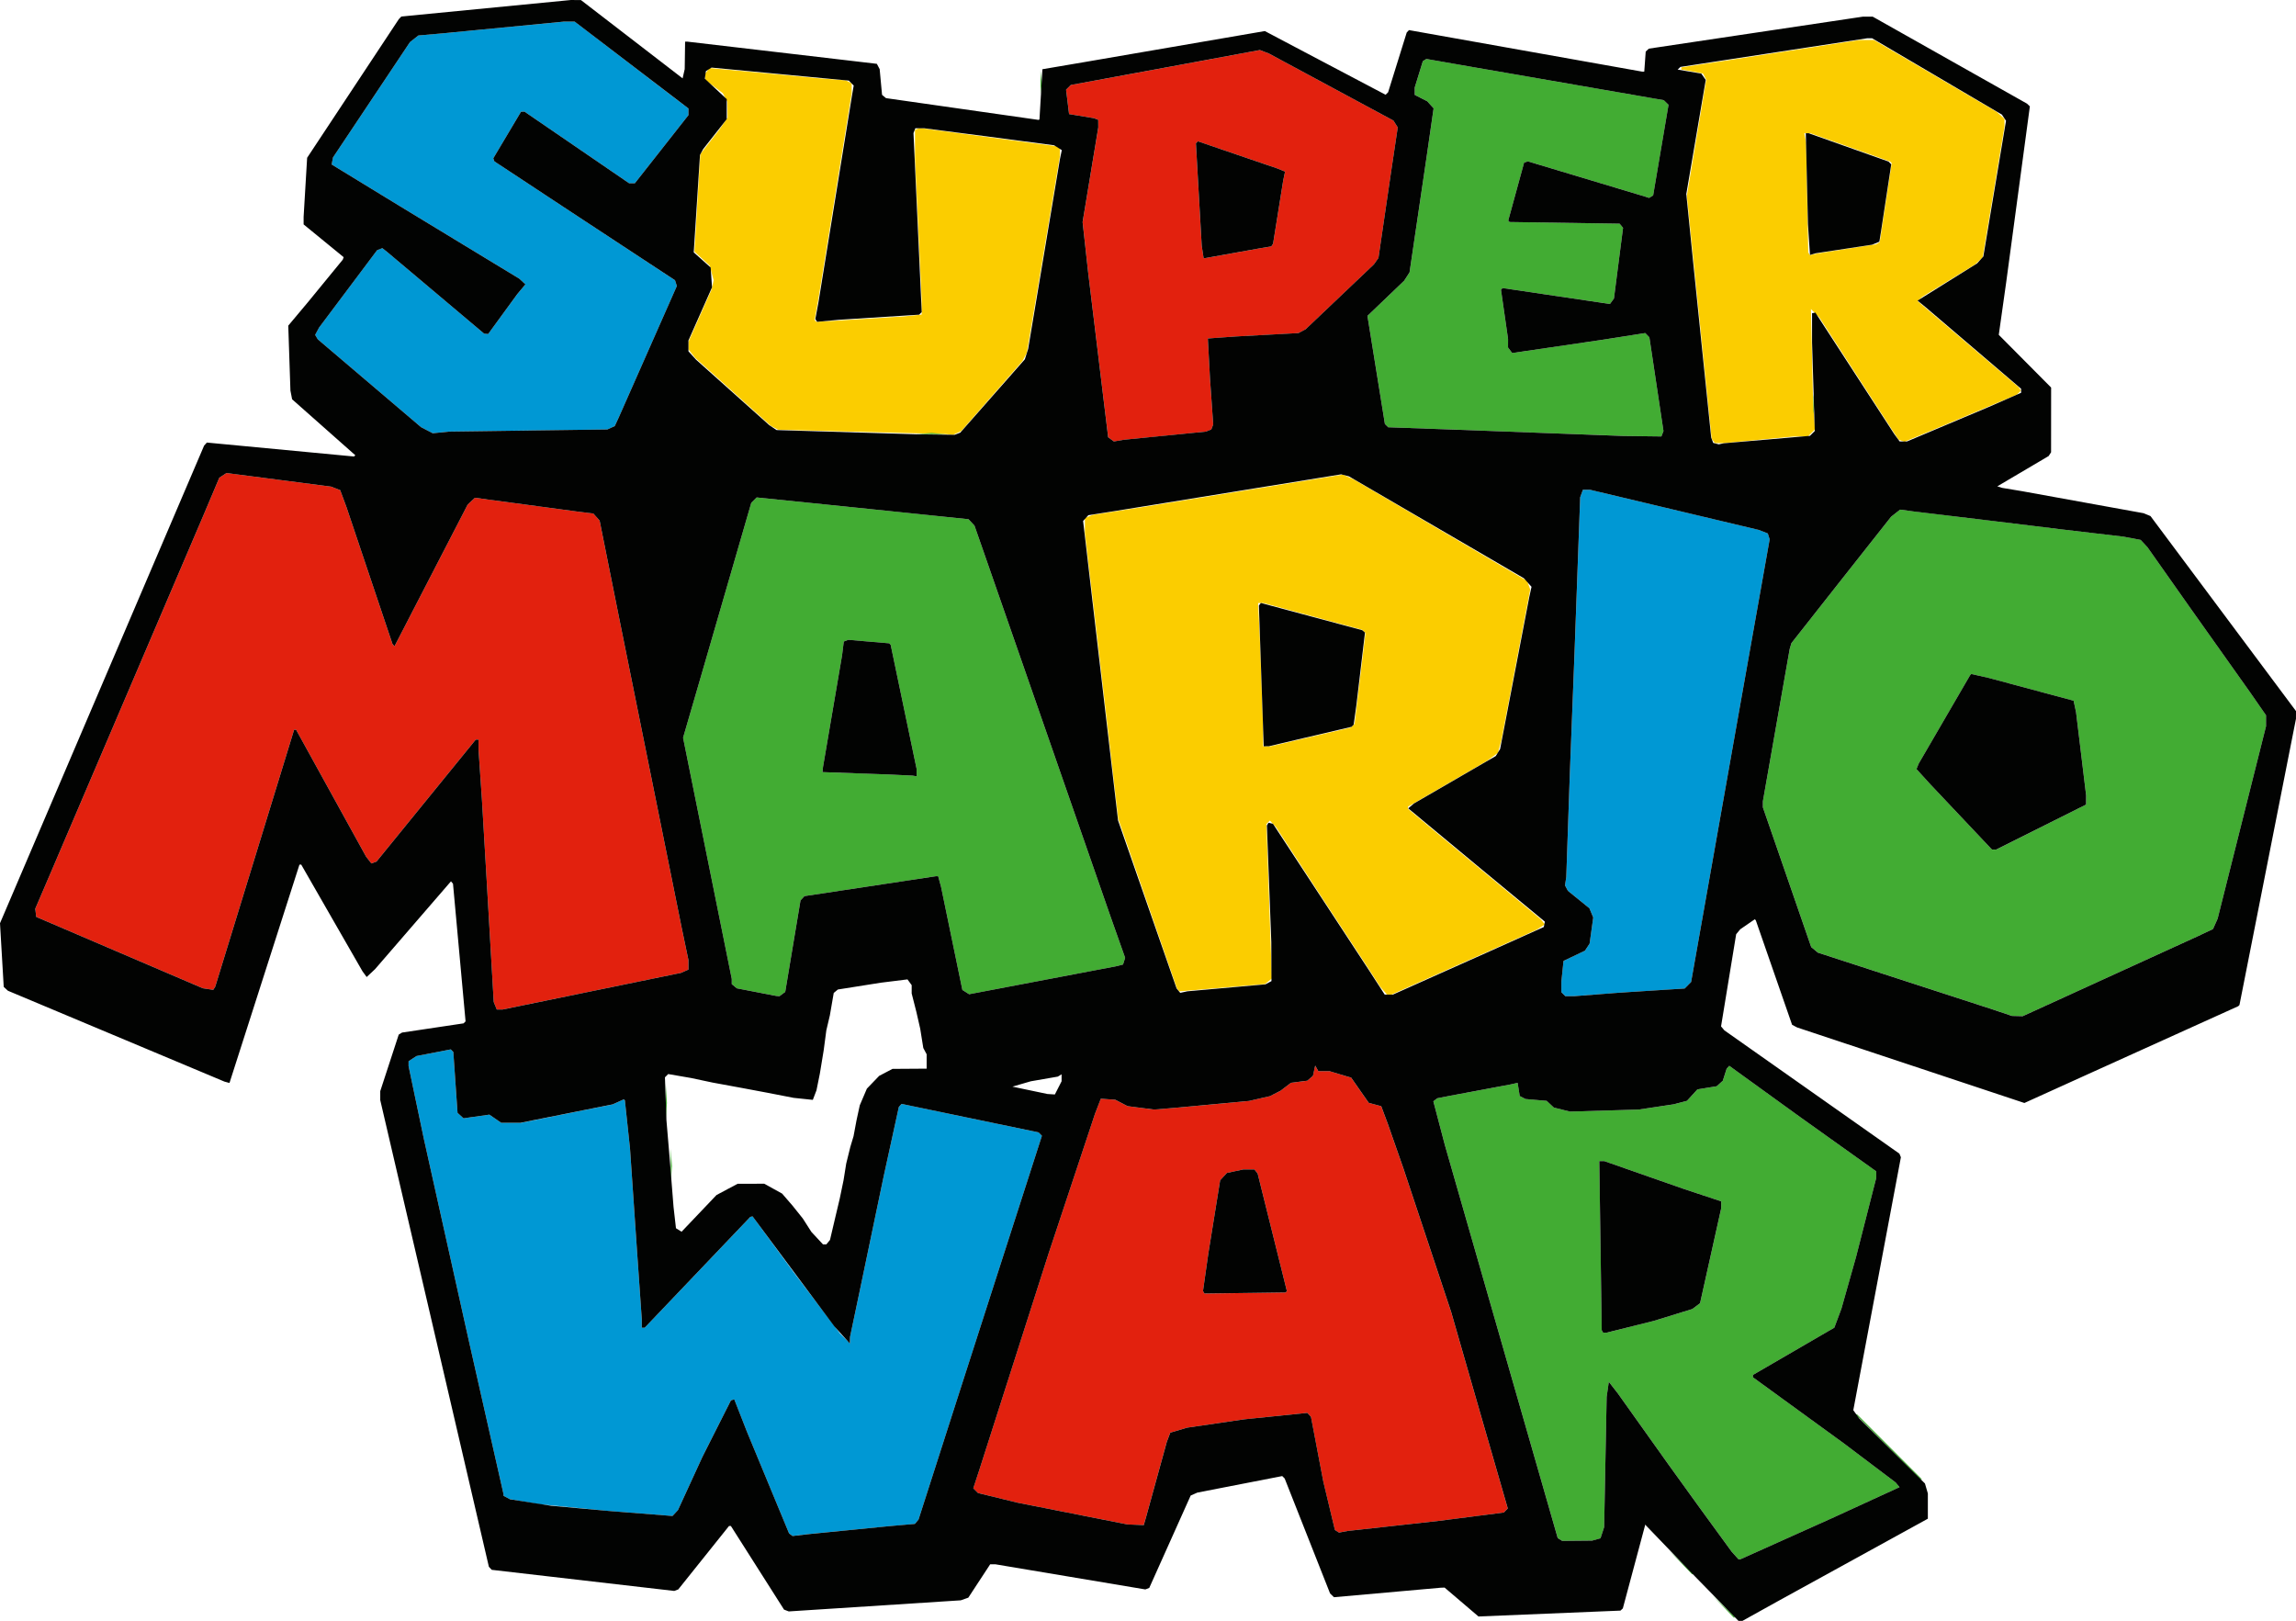 <?xml version="1.0" encoding="UTF-8" standalone="no"?>
<!-- Created with Inkscape (http://www.inkscape.org/) -->

<svg
   version="1.1"
   id="svg1284"
   width="441.042"
   height="311.356"
   viewBox="0 0 441.042 311.356"
   sodipodi:docname="test.svg"
   inkscape:version="1.1.2 (0a00cf5339, 2022-02-04, custom)"
   xmlns:inkscape="http://www.inkscape.org/namespaces/inkscape"
   xmlns:sodipodi="http://sodipodi.sourceforge.net/DTD/sodipodi-0.dtd"
   xmlns="http://www.w3.org/2000/svg"
   xmlns:svg="http://www.w3.org/2000/svg">
  <defs
     id="defs1288" />
  <sodipodi:namedview
     id="namedview1286"
     pagecolor="#ffffff"
     bordercolor="#666666"
     borderopacity="1.0"
     inkscape:pageshadow="2"
     inkscape:pageopacity="0.0"
     inkscape:pagecheckerboard="0"
     showgrid="false"
     inkscape:zoom="1.1314655"
     inkscape:cx="267.35238"
     inkscape:cy="263.37524"
     inkscape:window-width="1920"
     inkscape:window-height="1017"
     inkscape:window-x="-8"
     inkscape:window-y="-8"
     inkscape:window-maximized="1"
     inkscape:current-layer="g1290" />
  <g
     inkscape:groupmode="layer"
     inkscape:label="Image"
     id="g1290"
     transform="translate(164.943,158.945)">
    <g
       id="g2115"
       transform="translate(-181.181,-164.389)">
      <path
         style="fill:#fbcd00;stroke-width:0.32"
         d="m 282.032,195.76 -0.64,-0.72 -1.134,-1.76 -1.134,-1.76 -4.406,-6.72 -4.406,-6.72 -4.483,-6.88 -4.483,-6.88 -0.589,-0.628 -0.589,-0.628 -0.327,0.327 -0.327,0.327 0.521,14.843 0.521,14.843 -0.653,0.529 -0.653,0.529 -2.505,0.217 -2.505,0.217 -5.729,0.487 -5.729,0.487 -0.22,-0.255 -0.22,-0.255 -5.65,-16.32 -5.65,-16.32 -0.796,-6.88 -0.796,-6.88 -1.302,-11.2 -1.302,-11.2 -1.104,-9.392 -1.104,-9.392 v -1.415 -1.415 l 0.72,-0.296 0.72,-0.296 5.28,-0.828 5.28,-0.828 3.84,-0.624 3.84,-0.624 8.96,-1.451 8.96,-1.451 5.969,-0.971 5.969,-0.971 1.071,0.474 1.071,0.474 16.64,9.744 16.64,9.744 0.293,0.815 0.293,0.815 -2.775,14.505 -2.775,14.505 -0.329,1.192 -0.329,1.192 -1.03,0.755 -1.03,0.755 -7.6,4.403 -7.6,4.403 v 0.221 0.221 l 2.32,1.938 2.32,1.938 10.4,8.633 10.4,8.633 0.421,0.518 0.421,0.518 -0.777,0.509 -0.777,0.509 -5.404,2.421 -5.404,2.421 -8.548,3.811 -8.548,3.811 h -0.436 -0.436 z m -14.034,-48.757 7.683,-1.797 0.381,-0.363 0.381,-0.363 1.044,-8.718 1.044,-8.718 -0.306,-0.305 -0.306,-0.305 -9.499,-2.576 -9.499,-2.576 h -0.507 -0.507 l 0.173,3.44 0.173,3.44 0.312,8.691 0.312,8.691 v 1.629 1.629 h 0.717 0.717 z m 77.359,-56.843 -0.322,-0.4 -1.189,-11.68 -1.189,-11.68 -1.195,-11.68 -1.195,-11.68 1.864,-11.147 1.864,-11.147 -0.314,-0.587 -0.314,-0.587 -0.883,-0.175 -0.883,-0.175 -1.2,-0.207 -1.2,-0.207 V 18.592 18.375 l 3.44,-0.519 3.44,-0.519 13.687,-2.108 L 373.453,13.12 h 1.375 1.375 l 11.818,6.925 11.818,6.925 0.72,0.651 0.72,0.651 v 0.759 0.759 l -2.093,12.545 -2.093,12.545 -0.707,0.666 -0.707,0.666 -5.12,3.141 -5.12,3.141 -0.427,0.392 -0.427,0.392 9.707,8.263 9.707,8.263 0.228,0.339 0.228,0.339 -0.388,0.374 -0.388,0.374 -7.36,3.103 -7.36,3.103 -3.434,1.427 -3.434,1.427 -0.566,-0.183 -0.566,-0.183 -0.691,-1.04 -0.691,-1.04 -6.938,-10.72 -6.938,-10.72 -0.8,-0.8 -0.8,-0.8 0.195,8.48 0.195,8.48 0.187,3.088 0.186,3.088 -0.672,0.672 -0.672,0.672 -1.36,0.006 -1.36,0.006 -6.72,0.631 -6.72,0.631 -0.841,0.003 -0.841,0.003 -0.322,-0.4 z m 25.603,-36.912 5.679,-0.889 0.343,-0.212 0.343,-0.212 1.147,-7.572 1.147,-7.572 -0.159,-0.159 -0.159,-0.159 -7.65,-2.715 L 364,31.043 l -0.585,-0.001 -0.585,-0.001 0.169,0.88 0.169,0.88 0.213,10.56 0.213,10.56 0.158,0.266 0.158,0.266 0.685,-0.158 0.685,-0.158 5.679,-0.889 z M 194.72,88.742 191.52,88.658 178.608,88.323 165.696,87.988 165.008,87.622 164.32,87.255 157.043,80.722 149.766,74.188 149.123,73.371 148.48,72.554 v -0.728 -0.728 l 2.222,-5.023 2.222,-5.023 0.197,-0.899 0.197,-0.899 -0.373,-1.387 -0.373,-1.387 -1.469,-1.35 -1.469,-1.35 0.566,-9.37 0.566,-9.37 1.816,-2.339 1.816,-2.339 0.8,-1.157 0.8,-1.157 -0.023,-1.539 -0.023,-1.539 -0.433,-0.809 -0.433,-0.809 -1.704,-1.286 -1.704,-1.286 V 20.211 19.642 l 0.415,-0.568 0.415,-0.568 5.585,0.52 5.585,0.52 4.8,0.455 4.8,0.455 2.72,0.212 2.72,0.212 0.56,0.29 0.56,0.29 v 0.956 0.956 l -3.197,19.753 -3.197,19.753 -0.362,2.014 -0.362,2.014 0.181,0.181 0.181,0.181 8.418,-0.526 8.418,-0.526 1.68,-0.173 1.68,-0.173 -0.002,-1.497 -0.002,-1.497 -0.633,-13.44 -0.633,-13.44 -0.004,-2.81 -0.004,-2.81 0.46,-0.176 0.46,-0.176 13.117,1.753 13.117,1.753 0.344,0.212 0.344,0.212 v 0.74 0.74 l -3.179,18.9 -3.179,18.9 -0.421,0.789 -0.421,0.789 -5.879,6.718 -5.879,6.718 -0.777,0.354 -0.777,0.354 -0.705,-0.067 -0.705,-0.067 -3.2,-0.084 z"
         id="path2125" />
      <path
         style="fill:#0098d4;stroke-width:0.32"
         d="m 168.145,300.235 -0.335,-0.235 -4.044,-9.76 -4.044,-9.76 -1.221,-3.119 -1.221,-3.119 -0.32,0.101 -0.32,0.101 -2.735,5.417 -2.735,5.417 -2.353,5.12 -2.353,5.12 -0.523,0.562 -0.523,0.562 -6.229,-0.486 -6.229,-0.486 -6.589,-0.643 -6.589,-0.643 -2.832,-0.494 -2.832,-0.494 -0.579,-0.31 -0.579,-0.31 v -0.159 -0.159 l -3.381,-14.95 -3.381,-14.95 -4.277,-19.2 -4.277,-19.2 -1.462,-6.964 L 94.72,210.232 v -0.469 -0.469 l 0.758,-0.497 0.758,-0.497 3.297,-0.639 3.297,-0.639 0.243,0.249 0.243,0.249 0.405,5.848 0.405,5.848 0.576,0.521 0.576,0.521 2.481,-0.352 2.481,-0.352 1.137,0.783 1.137,0.783 h 1.921 1.921 l 8.781,-1.765 8.781,-1.765 1.08,-0.489 1.08,-0.489 0.095,0.095 0.095,0.095 0.494,4.639 0.494,4.639 0.658,9.6 0.658,9.6 0.473,6.805 0.473,6.805 v 0.795 0.795 h 0.283 0.283 l 10.143,-10.64 10.143,-10.64 0.214,-0.059 0.214,-0.059 3.922,5.339 3.922,5.339 4.483,5.918 4.483,5.918 0.956,0.956 0.956,0.956 v -0.625 -0.625 l 0.945,-4.489 0.945,-4.489 2.274,-10.88 2.274,-10.88 1.47,-6.72 1.47,-6.72 0.262,-0.295 0.262,-0.295 8.889,1.848 8.889,1.848 4.263,0.886 4.263,0.886 0.327,0.327 0.327,0.327 -8.069,25.074 -8.069,25.074 -3.78,11.782 -3.78,11.782 -0.35,0.421 -0.35,0.421 -2.471,0.218 -2.471,0.218 -7.84,0.77 -7.84,0.77 -1.44,0.164 -1.44,0.164 z M 316.544,196.416 l -0.384,-0.384 v -1.009 -1.009 l 0.209,-1.997 0.209,-1.997 2.059,-0.984 2.059,-0.984 0.446,-0.681 0.446,-0.681 0.348,-2.504 0.348,-2.504 -0.366,-0.884 -0.366,-0.884 -2.066,-1.677 -2.066,-1.677 -0.28,-0.523 -0.28,-0.523 0.122,-0.797 0.122,-0.797 0.343,-9.92 0.343,-9.92 0.451,-11.52 0.45,-11.52 0.542,-15.04 0.542,-15.04 0.264,-0.72 0.264,-0.72 h 0.679 0.679 l 16.209,3.858 16.209,3.858 0.869,0.337 0.869,0.337 0.18,0.567 0.18,0.567 -3.038,17.078 -3.038,17.078 -4.507,25.44 -4.507,25.44 -0.616,0.623 -0.616,0.623 -6.168,0.394 -6.168,0.394 -4.48,0.342 -4.48,0.342 -0.816,10e-4 -0.816,0.001 -0.384,-0.384 z M 98.24,88.079 97.12,87.499 87.2,79.059 77.28,70.62 77.026,70.194 l -0.254,-0.426 0.379,-0.708 0.379,-0.708 5.574,-7.43 5.574,-7.43 0.501,-0.192 0.501,-0.192 0.512,0.406 0.512,0.406 9.265,7.805 9.265,7.805 0.383,0.035 0.383,0.035 2.812,-3.84 2.812,-3.84 0.768,-0.93 0.768,-0.93 -0.581,-0.54 L 116,58.981 l -11.52,-6.995 -11.52,-6.995 -6.509,-3.977 -6.509,-3.977 0.131,-0.679 0.131,-0.679 7.39,-11.075 7.39,-11.075 0.809,-0.637 0.809,-0.637 2.339,-0.204 2.339,-0.204 11.662,-1.124 11.662,-1.124 h 1.021 1.021 l 9.728,7.44 9.728,7.44 1.19,0.896 1.19,0.896 v 0.645 0.645 l -5.144,6.539 -5.144,6.539 h -0.558 -0.558 l -10.051,-6.88 -10.051,-6.88 -0.327,0.015 -0.327,0.015 -2.664,4.473 -2.664,4.473 0.104,0.291 0.104,0.291 7.52,4.958 7.52,4.958 9.833,6.468 9.833,6.468 0.174,0.547 0.174,0.547 -5.572,12.608 -5.572,12.608 -0.39,0.845 -0.39,0.845 -0.71,0.323 -0.71,0.323 -15.175,0.202 -15.175,0.202 -1.6,0.16 -1.6,0.16 -1.12,-0.581 z"
         id="path2123" />
      <path
         style="fill:#42ac33;stroke-width:0.32"
         d="m 347.191,314 -2.071,-2.16 2.16,2.071 2.16,2.071 v 0.089 0.089 h -0.089 -0.089 z m -8.159,-8.48 -2.231,-2.32 2.32,2.231 2.32,2.231 v 0.089 0.089 h -0.089 -0.089 z m 10.51,-1.28 -0.65,-0.72 -3.033,-4.16 -3.033,-4.16 -3.001,-4.16 -3.001,-4.16 -4.9,-6.88 -4.9,-6.88 -0.871,-1.12 -0.871,-1.12 -0.208,1.44 -0.208,1.44 -0.241,12.513 -0.241,12.513 -0.351,1.074 -0.351,1.074 -0.8,0.221 -0.8,0.221 -2.88,0.027 -2.88,0.027 -0.427,-0.271 -0.427,-0.271 -3.989,-13.884 -3.989,-13.884 -6.845,-23.84 -6.845,-23.84 -1.111,-4.224 -1.111,-4.224 0.372,-0.291 0.372,-0.291 1.12,-0.219 1.12,-0.219 5.92,-1.11 5.92,-1.11 0.68,-0.152 0.68,-0.152 0.202,1.266 0.202,1.266 0.558,0.287 0.558,0.287 2.03,0.175 2.03,0.175 0.69,0.645 0.69,0.645 1.545,0.387 1.545,0.387 6.615,-0.196 6.615,-0.196 3.36,-0.506 3.36,-0.506 1.264,-0.332 1.264,-0.332 1.007,-1.099 1.007,-1.099 1.853,-0.302 1.853,-0.302 0.584,-0.528 0.584,-0.528 0.371,-1.161 0.371,-1.161 0.25,-0.273 0.25,-0.273 6.831,4.939 6.831,4.939 7.28,5.193 7.28,5.193 v 0.649 0.649 l -1.934,7.572 -1.934,7.572 -1.408,4.979 -1.408,4.979 -0.68,1.818 -0.68,1.818 -1.818,1.056 -1.818,1.056 -6,3.485 -6,3.485 v 0.224 0.224 l 8.72,6.337 8.72,6.337 4.987,3.764 4.987,3.764 0.375,0.452 0.375,0.452 -6.482,2.975 -6.482,2.975 -8.8,3.949 -8.8,3.949 -0.184,3.2e-4 -0.184,3.2e-4 -0.65,-0.72 z m -20.165,-43.932 4.544,-1.132 3.701,-1.142 3.701,-1.142 0.744,-0.561 0.744,-0.561 2.023,-9.085 2.023,-9.085 0.013,-0.694 0.013,-0.694 -3.6,-1.193 -3.6,-1.193 -7.634,-2.673 -7.634,-2.673 h -0.48 -0.48 l 0.233,16.24 0.233,16.24 0.141,0.24 0.141,0.24 h 0.317 0.317 l 4.544,-1.132 z m 49.504,23.052 -6.234,-6.24 h 0.16 0.16 l 6.234,6.24 6.234,6.24 h -0.16 -0.16 z m -233.802,-53.92 v -3.36 l 0.118,1.68 0.118,1.68 -0.118,1.68 -0.118,1.68 z m -0.959,-12.32 0.001,-3.52 0.116,1.852 0.116,1.852 -0.117,1.668 -0.117,1.668 0.001,-3.52 z M 400.96,199.995 l -1.76,-0.594 -14.4,-4.68 -14.4,-4.68 -2.475,-0.805 -2.475,-0.805 -0.646,-0.535 -0.646,-0.535 -4.639,-13.417 L 354.88,160.527 v -0.591 -0.591 l 2.575,-14.633 2.575,-14.633 0.164,-0.552 0.164,-0.552 4.381,-5.561 4.381,-5.561 5.196,-6.581 5.196,-6.581 0.862,-0.678 0.862,-0.678 1.303,0.176 1.303,0.176 6.72,0.806 6.72,0.806 7.68,0.937 7.68,0.937 5.76,0.678 5.76,0.678 1.637,0.308 1.637,0.308 0.659,0.706 0.659,0.706 4.285,6.08 4.285,6.08 5.561,7.84 5.561,7.84 1.539,2.217 1.539,2.217 v 1.057 1.057 l -4.648,18.486 -4.648,18.486 -0.443,0.991 -0.443,0.991 -1.548,0.73 -1.548,0.73 -16.729,7.639 -16.729,7.639 -1.031,-0.025 -1.031,-0.025 -1.76,-0.594 z m 7.362,-35.676 8.638,-4.321 0.004,-0.879 0.004,-0.879 -0.969,-8 -0.969,-8 -0.234,-1.097 -0.234,-1.097 -8.16,-2.191 -8.16,-2.191 -1.669,-0.375 -1.669,-0.375 -0.126,0.144 -0.126,0.144 -4.924,8.467 -4.924,8.467 -0.211,0.521 -0.211,0.521 1.331,1.462 1.331,1.462 5.92,6.268 5.92,6.269 0.402,0.002 0.402,0.002 8.638,-4.321 z m -246.797,31.695 -3.755,-0.727 -0.485,-0.403 -0.485,-0.403 v -0.5 -0.5 l -4.675,-23.164 -4.675,-23.164 1.647,-5.657 1.647,-5.657 4.902,-16.902 4.902,-16.902 0.518,-0.518 0.518,-0.518 8.728,0.891 8.728,0.891 11.621,1.2 11.621,1.2 0.57,0.61 0.57,0.61 0.671,1.92 0.671,1.92 3.676,10.56 3.676,10.56 8.684,24.96 8.684,24.96 1.442,4.075 1.442,4.075 -0.204,0.644 -0.204,0.644 -0.699,0.175 -0.699,0.175 -14.08,2.677 -14.08,2.677 -0.65,-0.413 -0.65,-0.413 -2.043,-9.879 -2.043,-9.879 -0.282,-1.04 -0.282,-1.04 h -0.227 -0.227 l -12.616,1.909 -12.616,1.909 -0.378,0.411 -0.378,0.411 -1.469,8.793 -1.469,8.793 -0.557,0.407 -0.557,0.407 -0.339,-0.03 -0.339,-0.03 -3.755,-0.727 z m 30.788,-42.174 -0.007,-0.72 -2.49,-11.911 -2.49,-11.911 -0.143,-0.141 -0.143,-0.141 -3.931,-0.335 -3.931,-0.334 -0.429,0.165 -0.429,0.165 -0.166,1.341 -0.166,1.341 -1.83,10.72 -1.83,10.72 -0.044,0.48 -0.044,0.48 6.309,0.226 6.309,0.226 2.331,0.111 2.331,0.111 0.4,0.064 0.4,0.064 -0.007,-0.72 z M 312.8,88.612 l -15.36,-0.579 -7.266,-0.258 -7.266,-0.258 -0.32,-0.32 -0.32,-0.32 -1.675,-10.379 -1.675,-10.379 3.527,-3.379 3.527,-3.379 0.516,-0.8 0.516,-0.8 1.631,-11.04 1.631,-11.04 0.68,-4.716 0.68,-4.716 -0.613,-0.678 -0.613,-0.678 -1.2,-0.612 -1.2,-0.612 4e-5,-0.713 5e-5,-0.713 0.78,-2.529 0.78,-2.529 0.339,-0.21 0.339,-0.21 4.24,0.741 4.24,0.741 4.48,0.776 4.48,0.776 14.08,2.443 14.08,2.443 0.456,0.445 0.456,0.445 -1.477,8.701 -1.477,8.701 -0.39,0.241 -0.39,0.241 -0.349,-0.116 L 332.32,43.229 321.025,39.833 309.729,36.437 l -0.362,0.121 -0.362,0.121 -1.525,5.572 -1.525,5.572 0.134,0.134 0.134,0.134 10.567,0.16 10.567,0.16 0.329,0.396 0.329,0.396 -0.874,6.788 -0.875,6.788 -0.386,0.527 -0.386,0.527 -4.907,-0.726 -4.907,-0.726 -5.402,-0.803 -5.402,-0.803 -0.156,0.156 -0.156,0.156 0.68,4.735 0.68,4.735 -0.002,0.819 -0.002,0.819 0.4,0.531 0.4,0.531 8.64,-1.269 8.64,-1.269 4.14,-0.65 4.14,-0.65 0.395,0.409 0.395,0.409 1.354,9.002 1.354,9.002 -0.199,0.518 -0.199,0.518 -3.61,-0.044 -3.61,-0.044 -15.36,-0.579 z m -119.11,0.112 1.53,-0.12 1.35,0.122 1.35,0.122 -2.88,-0.002 -2.88,-0.002 1.53,-0.12 z m 170.89,-5.684 0.003,-1.92 0.129,1.046 0.13,1.046 -0.133,0.874 -0.133,0.874 0.003,-1.92 z M 216.105,21.28 l 0.003,-2.24 0.126,1.207 0.126,1.207 -0.129,1.033 -0.129,1.033 0.003,-2.24 z"
         id="path2121" />
      <path
         style="fill:#e2210e;stroke-width:0.32"
         d="m 273.047,299.585 -0.393,-0.254 -1.109,-4.625 -1.109,-4.625 -1.19,-6.24 -1.19,-6.24 -0.348,-0.378 -0.348,-0.378 -6.08,0.62 -6.08,0.62 -5.468,0.8 -5.468,0.8 -1.614,0.479 -1.614,0.479 -0.334,0.879 -0.334,0.879 -1.984,7.2 -1.984,7.2 -0.231,0.8 -0.231,0.8 -1.57,-0.066 -1.57,-0.066 -10.56,-2.089 -10.56,-2.089 -3.792,-0.928 -3.792,-0.928 -0.45,-0.45 -0.45,-0.45 0.623,-1.907 0.623,-1.907 6.607,-20.64 6.607,-20.64 4.464,-13.44 4.464,-13.44 0.554,-1.433 0.554,-1.433 1.396,0.101 1.396,0.101 1.175,0.612 1.175,0.612 2.542,0.327 2.542,0.327 2.08,-0.171 2.08,-0.171 7.04,-0.655 7.04,-0.655 2.013,-0.46 2.013,-0.46 1.027,-0.529 1.027,-0.529 0.989,-0.752 0.989,-0.752 1.571,-0.204 1.571,-0.204 0.542,-0.47 0.542,-0.47 0.215,-0.981 0.215,-0.981 0.299,0.534 0.299,0.534 h 1.067 1.067 l 1.717,0.516 1.717,0.516 0.367,0.101 0.367,0.101 1.694,2.427 1.694,2.427 1.198,0.323 1.198,0.323 0.625,1.673 0.625,1.673 1.512,4.32 1.512,4.32 4.577,13.76 4.577,13.76 2.576,8.96 2.576,8.96 2.865,9.92 2.865,9.92 -0.376,0.389 -0.376,0.389 -6.239,0.804 -6.239,0.804 -8.8,0.973 -8.8,0.973 -0.8,0.153 -0.8,0.153 z m -9.73,-45.995 0.127,-0.127 -2.809,-11.291 -2.809,-11.291 -0.312,-0.4 -0.312,-0.4 h -1.065 -1.065 l -1.577,0.338 -1.577,0.338 -0.649,0.702 -0.649,0.702 -1.136,7.04 -1.136,7.04 -0.513,3.6 -0.513,3.6 0.148,0.24 0.148,0.24 7.786,-0.102 7.786,-0.102 z m -151.944,-54.95 -0.293,-0.72 -0.678,-11.68 -0.678,-11.68 -0.461,-7.84 -0.461,-7.84 -0.316,-4.64 -0.316,-4.64 -0.005,-1.04 -0.005,-1.04 h -0.27 -0.27 l -9.521,11.702 -9.521,11.702 -0.499,0.191 -0.499,0.191 -0.51,-0.654 -0.51,-0.654 -6.72,-12.183 -6.72,-12.183 -0.191,-0.016 -0.191,-0.016 -3.608,11.76 -3.608,11.76 -3.968,12.92 -3.968,12.92 -0.192,0.31 -0.192,0.31 -1.002,-0.15 -1.002,-0.15 -16,-6.855 -16,-6.855 -0.093,-0.785 -0.093,-0.785 1.579,-3.68 1.579,-3.68 14.561,-34.08 14.561,-34.08 1.536,-3.634 1.536,-3.634 0.691,-0.453 0.691,-0.453 10.046,1.306 10.046,1.306 0.87,0.335 0.87,0.335 0.611,1.645 0.611,1.645 4.41,13.12 4.41,13.12 0.197,0.231 0.197,0.231 7.029,-13.607 7.029,-13.607 0.695,-0.653 0.695,-0.653 9.868,1.327 9.868,1.327 1.504,0.185 1.504,0.185 0.606,0.677 0.606,0.677 1.795,8.96 1.795,8.96 6.072,30.08 6.072,30.08 0.663,3.171 0.663,3.171 v 0.916 0.916 l -0.72,0.316 -0.72,0.316 -17.12,3.516 -17.12,3.516 -0.567,0.002 -0.567,0.002 -0.293,-0.72 z m 118.286,-108.798 -0.55,-0.402 -1.923,-15.84 -1.923,-15.84 -0.531,-4.829 -0.531,-4.829 1.506,-9.091 1.506,-9.091 -0.006,-0.73 -0.006,-0.73 -0.4,-0.153 -0.4,-0.153 -2.4,-0.397 -2.4,-0.397 -0.287,-2.342 -0.287,-2.342 0.453,-0.453 0.453,-0.453 10.554,-1.946 10.554,-1.946 7.603,-1.41 7.603,-1.41 0.864,0.329 0.864,0.329 11.966,6.444 11.966,6.444 0.414,0.658 0.414,0.658 -0.622,4.16 -0.622,4.16 -1.23,8.376 -1.23,8.376 -0.435,0.617 -0.435,0.617 -6.56,6.234 -6.56,6.234 -0.685,0.366 -0.685,0.366 -6.035,0.326 -6.035,0.326 -2.673,0.193 -2.673,0.193 0.21,3.888 0.21,3.888 0.305,4.372 0.305,4.372 -0.186,0.484 -0.186,0.484 -0.523,0.201 -0.523,0.201 -7.853,0.782 -7.853,0.782 -0.976,0.165 -0.976,0.165 z M 253.046,54.078 258.4,53.115 l 1.029,-0.17 1.029,-0.17 0.166,-0.269 0.166,-0.269 0.967,-6.038 0.967,-6.038 0.183,-0.876 0.183,-0.876 -0.744,-0.302 -0.744,-0.302 -7.628,-2.607 -7.628,-2.607 -0.19,0.19 -0.19,0.19 0.557,9.835 0.557,9.835 0.182,1.2 0.182,1.2 h 0.125 0.125 z"
         id="path2119" />
      <path
         style="fill:#020302;stroke-width:0.32"
         d="m 346.039,312.56 -4.15,-4.24 -4.771,-4.96 -4.771,-4.96 -0.028,-0.067 -0.028,-0.067 -2.16,8.066 -2.16,8.066 -0.226,0.213 -0.226,0.213 -13.639,0.564 -13.639,0.564 -3.254,-2.775 -3.254,-2.775 -0.387,0.014 -0.387,0.014 -10.24,0.911 -10.24,0.911 -0.373,-0.364 -0.373,-0.364 -4.359,-11.036 -4.359,-11.036 -0.236,-0.236 -0.236,-0.236 -8.153,1.587 -8.153,1.587 -0.64,0.283 -0.64,0.283 -3.979,8.873 -3.979,8.873 -0.375,0.144 -0.375,0.144 -14.415,-2.416 -14.415,-2.416 h -0.487 -0.487 l -2.101,3.207 -2.101,3.207 -0.723,0.255 -0.723,0.255 -16.523,1.066 -16.523,1.066 -0.453,-0.174 -0.453,-0.174 -5.104,-8.03 -5.104,-8.03 -0.178,-0.005 -0.178,-0.005 -4.878,6.096 -4.878,6.096 -0.384,0.145 -0.384,0.145 -17.53,-2.027 -17.53,-2.027 -0.275,-0.294 -0.275,-0.294 -5.657,-24.32 -5.657,-24.32 -4.779,-20.498 L 89.28,216.763 v -0.861 -0.861 l 1.775,-5.431 1.775,-5.431 0.317,-0.196 0.317,-0.196 5.911,-0.884 5.911,-0.884 0.191,-0.191 0.191,-0.191 -1.207,-13.219 -1.207,-13.219 -0.195,-0.232 -0.195,-0.232 -7.289,8.433 -7.289,8.433 -0.808,0.759 -0.808,0.759 -0.401,-0.549 -0.401,-0.549 L 79.981,181.771 74.097,171.52 l -0.169,0.007 -0.169,0.007 -6.72,20.968 -6.72,20.968 -0.48,-0.13 -0.48,-0.13 -20.8,-8.727 -20.8,-8.727 -0.403,-0.372 -0.403,-0.372 -0.358,-6.112 -0.358,-6.112 19.604,-45.874 19.604,-45.874 0.265,-0.292 0.265,-0.292 14.137,1.34 14.137,1.34 0.12,-0.12 0.12,-0.12 -6.07,-5.375 -6.07,-5.375 -0.162,-0.833 -0.162,-0.833 -0.208,-6.24 -0.208,-6.24 1.877,-2.24 1.877,-2.24 3.357,-4.098 L 82.08,55.324 82.166,55.085 82.252,54.845 78.406,51.698 74.56,48.551 v -0.72 -0.72 l 0.338,-5.68 0.338,-5.68 8.807,-13.315 L 92.85,9.12 93.094,8.867 93.337,8.615 109.629,7.029 125.92,5.444 l 0.96,0.009 0.96,0.009 9.76,7.516 9.76,7.516 0.202,-0.886 0.202,-0.886 0.038,-2.64 0.038,-2.64 h 0.223 0.223 l 15.057,1.762 15.057,1.762 3.136,0.369 3.136,0.369 0.27,0.509 0.27,0.509 0.23,2.471 0.23,2.471 0.38,0.315 0.38,0.315 14.677,2.094 14.677,2.094 0.064,-0.08 0.064,-0.08 0.282,-4.791 0.282,-4.791 4,-0.68 4,-0.68 17.361,-2.985 17.361,-2.985 2.959,1.563 2.959,1.563 8.64,4.555 8.64,4.555 0.241,-0.238 0.241,-0.238 1.788,-5.743 1.788,-5.743 0.217,-0.229 0.217,-0.229 22.395,3.988 22.395,3.988 0.202,8.64e-4 0.202,8.64e-4 0.139,-1.925 0.139,-1.925 0.299,-0.283 0.299,-0.283 6.56,-0.981 6.56,-0.981 13.992,-2.091 13.992,-2.091 h 0.952 0.952 l 14.816,8.352 14.816,8.352 0.278,0.262 0.278,0.262 -2.275,16.906 -2.275,16.906 -0.711,5.039 -0.711,5.039 5.028,5.063 5.028,5.063 -0.005,6.217 -0.005,6.217 -0.235,0.362 -0.235,0.362 -4.929,2.909 -4.929,2.909 0.449,0.145 0.449,0.145 1.92,0.319 1.92,0.319 11.68,2.117 11.68,2.117 0.662,0.274 0.662,0.274 13.978,18.733 13.978,18.733 -0.005,0.741 -0.005,0.741 -5.426,27.484 -5.426,27.484 -0.116,0.116 -0.116,0.116 -14.053,6.356 -14.053,6.356 -6.489,2.941 -6.489,2.941 -21.831,-7.256 -21.831,-7.256 -0.48,-0.253 -0.48,-0.253 -3.483,-10.028 -3.483,-10.028 -0.095,-0.111 -0.095,-0.111 -1.401,0.964 -1.401,0.964 -0.392,0.473 -0.392,0.473 -1.453,8.853 -1.453,8.853 0.319,0.382 0.319,0.382 16.809,11.84 16.809,11.84 0.145,0.347 0.145,0.347 -4.571,24.293 -4.571,24.293 0.573,0.8 0.573,0.8 6.309,6.24 6.309,6.24 0.279,0.958 0.279,0.958 v 2.425 2.425 l -14.48,7.964 -14.48,7.964 -3.336,1.853 -3.336,1.853 h -0.37 -0.37 l -4.15,-4.24 z m 13.321,-11.55 8.8,-3.949 6.482,-2.975 6.482,-2.975 -0.375,-0.452 -0.375,-0.452 -4.987,-3.764 -4.987,-3.764 -8.72,-6.337 -8.72,-6.337 v -0.224 -0.224 l 6,-3.485 6,-3.485 1.818,-1.056 1.818,-1.056 0.68,-1.818 0.68,-1.818 1.408,-4.979 1.408,-4.979 1.934,-7.572 1.934,-7.572 v -0.649 -0.649 l -7.28,-5.193 -7.28,-5.193 -6.831,-4.939 -6.831,-4.939 -0.25,0.273 -0.25,0.273 -0.371,1.161 -0.371,1.161 -0.584,0.528 -0.584,0.528 -1.853,0.302 -1.853,0.302 -1.007,1.099 -1.007,1.099 -1.264,0.332 -1.264,0.332 -3.36,0.506 -3.36,0.506 -6.615,0.196 -6.615,0.196 -1.545,-0.387 -1.545,-0.387 -0.69,-0.645 -0.69,-0.645 -2.03,-0.175 -2.03,-0.175 -0.558,-0.287 -0.558,-0.287 -0.202,-1.266 -0.202,-1.266 -0.68,0.152 -0.68,0.152 -5.92,1.11 -5.92,1.11 -1.12,0.219 -1.12,0.219 -0.372,0.291 -0.372,0.291 1.111,4.224 1.111,4.224 6.845,23.84 6.845,23.84 3.989,13.884 3.989,13.884 0.427,0.271 0.427,0.271 2.88,-0.027 2.88,-0.027 0.8,-0.221 0.8,-0.221 0.351,-1.074 0.351,-1.074 0.241,-12.513 0.241,-12.513 0.208,-1.44 0.208,-1.44 0.871,1.12 0.871,1.12 4.9,6.88 4.9,6.88 3.001,4.16 3.001,4.16 3.033,4.16 3.033,4.16 0.65,0.72 0.65,0.72 0.184,-3.2e-4 0.184,-3.2e-4 8.8,-3.949 z m -35.303,-39.81 -0.141,-0.24 -0.233,-16.24 -0.233,-16.24 h 0.48 0.48 l 7.634,2.673 7.634,2.673 3.6,1.193 3.6,1.193 -0.013,0.694 -0.013,0.694 -2.023,9.085 -2.023,9.085 -0.744,0.561 -0.744,0.561 -3.701,1.142 -3.701,1.142 -4.544,1.132 -4.544,1.132 h -0.317 -0.317 l -0.141,-0.24 z M 179.2,299.378 l 7.84,-0.776 2.471,-0.218 2.471,-0.218 0.35,-0.421 0.35,-0.421 3.78,-11.782 3.78,-11.782 8.069,-25.074 8.069,-25.074 -0.327,-0.327 -0.327,-0.327 -4.263,-0.886 -4.263,-0.886 -8.889,-1.848 -8.889,-1.848 -0.262,0.295 -0.262,0.295 -1.47,6.72 -1.47,6.72 -2.274,10.88 -2.274,10.88 -0.945,4.489 -0.945,4.489 -0.015,0.631 -0.015,0.631 -1.505,-1.666 -1.505,-1.665 -7.84,-10.546 -7.84,-10.546 -0.217,0.051 -0.217,0.051 -10.141,10.64 -10.141,10.64 H 139.802 139.52 v -0.795 -0.795 l -0.473,-6.805 -0.473,-6.805 -0.658,-9.6 -0.658,-9.6 -0.494,-4.639 -0.494,-4.639 -0.095,-0.095 -0.095,-0.095 -1.08,0.486 -1.08,0.486 -8.844,1.768 -8.844,1.768 h -1.858 -1.858 l -1.137,-0.783 -1.137,-0.783 -2.481,0.352 -2.481,0.352 -0.576,-0.521 -0.576,-0.521 -0.405,-5.848 -0.405,-5.848 -0.243,-0.249 -0.243,-0.249 -3.297,0.639 -3.297,0.639 -0.758,0.497 -0.758,0.497 v 0.469 0.469 l 1.462,6.964 1.462,6.964 4.277,19.2 4.277,19.2 3.381,14.95 3.381,14.95 v 0.159 0.159 l 0.613,0.328 0.613,0.328 3.947,0.623 3.947,0.623 5.6,0.506 5.6,0.506 6.068,0.477 6.068,0.477 0.525,-0.563 0.525,-0.563 2.353,-5.12 2.353,-5.12 2.735,-5.417 2.735,-5.417 0.32,-0.101 0.32,-0.101 1.221,3.119 1.221,3.119 4.044,9.76 4.044,9.76 0.335,0.246 0.335,0.246 1.44,-0.169 1.44,-0.169 7.84,-0.776 z m 104.64,-0.818 8.8,-0.973 6.239,-0.804 6.239,-0.804 0.376,-0.389 0.376,-0.389 -2.865,-9.92 -2.865,-9.92 -2.576,-8.96 -2.576,-8.96 -4.577,-13.76 -4.577,-13.76 -1.512,-4.32 -1.512,-4.32 -0.625,-1.673 -0.625,-1.673 -1.198,-0.323 -1.198,-0.323 -1.694,-2.427 -1.694,-2.427 -0.367,-0.101 -0.367,-0.101 -1.717,-0.516 -1.717,-0.516 h -1.067 -1.067 l -0.299,-0.534 -0.299,-0.534 -0.215,0.981 -0.215,0.981 -0.542,0.47 -0.542,0.47 -1.571,0.204 -1.571,0.204 -0.989,0.752 -0.989,0.752 -1.027,0.529 -1.027,0.529 -2.013,0.46 -2.013,0.46 -7.04,0.655 -7.04,0.655 -2.08,0.171 -2.08,0.171 -2.542,-0.327 -2.542,-0.327 -1.175,-0.612 -1.175,-0.612 -1.396,-0.101 -1.396,-0.101 -0.554,1.433 -0.554,1.433 -4.464,13.44 -4.464,13.44 -6.607,20.64 -6.607,20.64 -0.623,1.907 -0.623,1.907 0.45,0.45 0.45,0.45 3.792,0.928 3.792,0.928 10.56,2.089 10.56,2.089 1.57,0.066 1.57,0.066 0.231,-0.8 0.231,-0.8 1.984,-7.2 1.984,-7.2 0.334,-0.879 0.334,-0.879 1.614,-0.479 1.614,-0.479 5.468,-0.8 5.468,-0.8 6.08,-0.62 6.08,-0.62 0.348,0.378 0.348,0.378 1.19,6.24 1.19,6.24 1.109,4.625 1.109,4.625 0.393,0.254 0.393,0.254 0.8,-0.153 0.8,-0.153 z m -36.37,-44.88 -0.148,-0.24 0.513,-3.6 0.513,-3.6 1.136,-7.04 1.136,-7.04 0.649,-0.702 0.649,-0.702 1.577,-0.338 1.577,-0.338 h 1.065 1.065 l 0.312,0.4 0.312,0.4 2.809,11.291 2.809,11.291 -0.127,0.127 -0.127,0.127 -7.786,0.102 -7.786,0.102 z m -72.154,-9.626 0.354,-0.426 0.52,-2.214 0.52,-2.213 0.417,-1.76 0.417,-1.76 0.365,-1.76 0.365,-1.76 0.256,-1.6 0.256,-1.6 0.395,-1.6 0.395,-1.6 0.31,-1.033 0.31,-1.033 0.285,-1.527 0.285,-1.527 0.313,-1.44 0.313,-1.44 0.683,-1.6 0.683,-1.6 1.181,-1.227 1.181,-1.227 1.28,-0.671 1.28,-0.671 3.279,-0.022 3.279,-0.022 0.001,-1.381 0.001,-1.381 -0.322,-0.602 -0.322,-0.602 -0.298,-1.857 -0.298,-1.857 -0.366,-1.6 -0.366,-1.6 -0.453,-1.781 -0.453,-1.781 v -0.798 -0.798 l -0.403,-0.552 -0.403,-0.552 -2.557,0.317 -2.557,0.317 -4.129,0.654 -4.129,0.654 -0.397,0.33 -0.397,0.33 -0.371,2.149 -0.371,2.149 -0.34,1.44 -0.34,1.44 -0.254,1.92 -0.254,1.92 -0.369,2.24 -0.369,2.24 -0.323,1.6 -0.323,1.6 -0.352,0.92 -0.352,0.92 -1.844,-0.193 -1.844,-0.193 -2.501,-0.487 -2.501,-0.487 -2.4,-0.451 -2.4,-0.451 -2.88,-0.529 -2.88,-0.529 -2.08,-0.442 -2.08,-0.442 -2.184,-0.377 -2.184,-0.377 -0.314,0.314 -0.314,0.314 0.145,4.126 0.145,4.126 0.35,4.16 0.35,4.16 0.331,4.16 0.331,4.16 0.233,2.047 0.233,2.047 0.539,0.338 0.539,0.338 3.356,-3.527 3.356,-3.527 2.025,-1.08 2.025,-1.08 2.56,-0.004 2.56,-0.004 1.714,0.946 1.714,0.946 1.006,1.164 1.006,1.164 0.988,1.236 0.988,1.236 0.819,1.28 0.819,1.28 1.116,1.2 1.116,1.2 h 0.318 0.318 l 0.354,-0.426 z m 44.198,-29.641 0.646,-1.267 v -0.672 -0.672 l -0.36,0.222 -0.36,0.222 -2.6,0.451 -2.6,0.451 -1.76,0.514 -1.76,0.514 3.36,0.706 3.36,0.706 0.714,0.046 0.713,0.046 z m 201.998,-21.411 16.729,-7.639 1.548,-0.73 1.548,-0.73 0.443,-0.991 0.443,-0.991 4.648,-18.486 4.648,-18.486 v -1.057 -1.057 l -1.539,-2.217 -1.539,-2.217 -5.561,-7.84 -5.561,-7.84 -4.285,-6.08 -4.285,-6.08 -0.659,-0.706 -0.659,-0.706 -1.637,-0.308 -1.637,-0.308 -5.76,-0.678 -5.76,-0.678 -7.68,-0.937 -7.68,-0.937 -6.72,-0.806 -6.72,-0.806 -1.303,-0.176 -1.303,-0.176 -0.862,0.678 -0.862,0.678 -5.196,6.581 -5.196,6.581 -4.381,5.561 -4.381,5.561 -0.164,0.552 -0.164,0.552 -2.575,14.633 -2.575,14.633 v 0.591 0.591 l 4.639,13.417 4.639,13.417 0.646,0.535 0.646,0.535 2.475,0.805 2.475,0.805 14.4,4.68 14.4,4.68 1.76,0.594 1.76,0.594 1.031,0.025 1.031,0.025 16.729,-7.639 z M 392.96,162.368 l -5.92,-6.268 -1.331,-1.462 -1.331,-1.462 0.211,-0.521 0.211,-0.521 4.924,-8.467 4.924,-8.467 0.126,-0.144 0.126,-0.144 1.67,0.375 1.669,0.375 8.16,2.191 8.16,2.191 0.234,1.097 0.234,1.097 0.969,8 0.969,8 -0.004,0.879 -0.004,0.879 -8.638,4.321 -8.638,4.321 -0.402,-0.002 -0.402,-0.002 -5.92,-6.268 z m -263.04,33.472 17.12,-3.516 0.72,-0.316 0.72,-0.316 v -0.916 -0.916 l -0.663,-3.171 -0.663,-3.171 -6.072,-30.08 -6.072,-30.08 -1.795,-8.96 -1.795,-8.96 -0.606,-0.677 -0.606,-0.677 -1.504,-0.185 -1.504,-0.185 -9.868,-1.327 -9.868,-1.327 -0.695,0.653 -0.695,0.653 -7.029,13.607 -7.029,13.607 -0.197,-0.231 L 91.621,129.12 87.211,116 82.801,102.88 82.191,101.235 81.58,99.589 80.71,99.254 79.84,98.919 69.794,97.613 59.747,96.307 l -0.691,0.453 -0.691,0.453 -1.536,3.634 -1.536,3.634 -14.561,34.08 -14.561,34.08 -1.579,3.68 -1.579,3.68 0.093,0.785 0.093,0.785 16,6.855 16,6.855 1.002,0.15 1.002,0.15 0.192,-0.31 0.192,-0.31 3.968,-12.92 3.968,-12.92 3.608,-11.76 3.608,-11.76 0.191,0.016 0.191,0.016 6.72,12.183 6.72,12.183 0.51,0.654 0.51,0.654 0.499,-0.191 0.499,-0.191 9.521,-11.702 9.521,-11.702 h 0.27 0.27 l 0.005,1.04 0.005,1.04 0.316,4.64 0.316,4.64 0.461,7.84 0.461,7.84 0.678,11.68 0.678,11.68 0.293,0.72 0.293,0.72 0.567,-0.002 0.567,-0.002 17.12,-3.516 z m 36.594,0.552 0.557,-0.407 1.469,-8.793 1.469,-8.793 0.378,-0.411 0.378,-0.411 12.616,-1.909 12.616,-1.909 h 0.227 0.227 l 0.282,1.04 0.282,1.04 2.043,9.879 2.043,9.879 0.65,0.413 0.65,0.413 14.08,-2.677 14.08,-2.677 0.699,-0.175 0.699,-0.175 0.204,-0.644 0.204,-0.644 -1.442,-4.075 -1.442,-4.075 -8.684,-24.96 -8.684,-24.96 -3.676,-10.56 -3.676,-10.56 -0.671,-1.92 -0.671,-1.92 -0.57,-0.61 -0.57,-0.61 -11.621,-1.2 -11.621,-1.2 -8.728,-0.891 -8.728,-0.891 -0.518,0.518 -0.518,0.518 -4.902,16.902 -4.902,16.902 -1.647,5.657 -1.647,5.657 4.675,23.164 4.675,23.164 v 0.5 0.5 l 0.485,0.403 0.485,0.403 3.755,0.727 3.755,0.727 0.339,0.03 0.339,0.03 0.557,-0.407 z m 22.674,-42.071 -2.331,-0.111 -6.309,-0.226 -6.309,-0.226 0.044,-0.48 0.044,-0.48 1.83,-10.72 1.83,-10.72 0.166,-1.341 0.166,-1.341 0.429,-0.165 0.429,-0.165 3.931,0.334 3.931,0.335 0.143,0.141 0.143,0.141 2.49,11.911 2.49,11.911 0.007,0.72 0.007,0.72 -0.4,-0.064 -0.4,-0.064 -2.331,-0.111 z m 133.851,42.134 4.48,-0.342 6.168,-0.394 6.168,-0.394 0.616,-0.623 0.616,-0.623 4.507,-25.44 4.507,-25.44 3.038,-17.078 3.038,-17.078 -0.18,-0.567 -0.18,-0.567 -0.869,-0.337 -0.869,-0.337 -16.209,-3.858 -16.209,-3.858 h -0.679 -0.679 l -0.263,0.72 -0.263,0.72 -0.546,15.04 -0.546,15.04 -0.448,11.52 -0.448,11.52 -0.342,9.92 -0.342,9.92 -0.122,0.797 -0.122,0.797 0.28,0.523 0.28,0.523 2.066,1.677 2.066,1.677 0.366,0.884 0.366,0.884 -0.348,2.504 -0.348,2.504 -0.446,0.681 -0.446,0.681 -2.059,0.984 -2.059,0.984 -0.209,1.997 -0.209,1.997 v 1.009 1.009 l 0.384,0.384 0.384,0.384 0.816,-10e-4 0.816,-0.001 4.48,-0.342 z m -30.33,-3.946 8.89,-3.97 5.596,-2.513 5.596,-2.513 0.1,-0.517 0.1,-0.517 -6.334,-5.239 -6.334,-5.239 -6.789,-5.642 -6.789,-5.642 0.547,-0.466 0.547,-0.466 7.857,-4.554 7.857,-4.554 0.422,-0.675 0.422,-0.675 2.798,-14.582 2.798,-14.582 0.22,-1.002 0.22,-1.002 -0.737,-0.823 -0.737,-0.823 -16.8,-9.785 -16.8,-9.785 -0.75,-0.193 -0.75,-0.193 -10.29,1.668 -10.29,1.668 -11.52,1.87 -11.52,1.87 -2.468,0.386 -2.468,0.386 -0.503,0.556 -0.503,0.556 2.085,17.882 2.085,17.882 0.486,4.16 0.486,4.16 0.784,6.72 0.784,6.72 5.625,16.137 5.625,16.137 0.348,0.42 0.348,0.42 0.683,-0.149 0.683,-0.149 7.499,-0.668 7.499,-0.668 0.581,-0.311 0.581,-0.311 -0.016,-3.749 -0.016,-3.749 -0.424,-11.2 -0.423,-11.2 0.149,-0.258 0.149,-0.258 0.435,0.098 0.435,0.098 9.23,14.08 9.23,14.08 1.499,2.32 1.499,2.32 h 0.796 0.796 z M 258.524,135.28 l -0.464,-13.52 0.192,-0.246 0.192,-0.246 9.738,2.618 9.738,2.618 0.26,0.225 0.26,0.225 -0.831,7.004 -0.831,7.004 -0.255,1.84 -0.255,1.84 -0.209,0.209 -0.209,0.209 -7.924,1.862 -7.924,1.862 -0.506,0.009 -0.506,0.009 z m 97.11,-45.4 8.274,-0.715 0.465,-0.465 0.466,-0.465 -0.26,-8.517 -0.26,-8.517 v -2.798 -2.798 l 0.32,-0.056 0.32,-0.056 7.569,11.655 7.569,11.655 0.526,0.72 0.526,0.72 0.705,-0.002 0.705,-0.002 7.84,-3.305 7.84,-3.305 3.12,-1.369 3.12,-1.369 v -0.384 -0.384 l -9.156,-7.821 -9.156,-7.821 -0.792,-0.648 -0.792,-0.648 5.715,-3.568 5.715,-3.568 0.604,-0.668 0.605,-0.668 2.175,-13.034 L 401.576,28.646 401.182,28.053 400.789,27.46 388.325,20.13 375.862,12.8 l -0.491,-2.71e-4 -0.491,-2.71e-4 -17.92,2.748 -17.92,2.748 -0.27,0.258 -0.27,0.258 2.272,0.383 2.272,0.383 0.426,0.608 0.426,0.608 -1.867,10.962 -1.867,10.962 0.643,6.4 0.643,6.4 1.746,16.989 1.746,16.989 0.197,0.513 0.197,0.513 0.533,0.137 0.533,0.137 0.48,-0.102 0.48,-0.102 z m 8.091,-38.431 -0.192,-2.969 -0.207,-8.72 -0.207,-8.72 h 0.282 0.282 l 7.66,2.717 7.66,2.717 0.264,0.264 0.264,0.264 -0.971,6.379 -0.971,6.379 -0.171,1.055 -0.171,1.055 -0.703,0.29 -0.703,0.29 -5.44,0.826 -5.44,0.826 -0.521,0.159 -0.521,0.159 z m -123.713,37.684 7.853,-0.782 0.523,-0.201 0.523,-0.201 0.186,-0.484 0.186,-0.484 -0.305,-4.372 -0.305,-4.372 -0.21,-3.888 -0.21,-3.888 2.673,-0.193 2.673,-0.193 6.035,-0.326 6.035,-0.326 0.685,-0.366 0.685,-0.366 6.56,-6.234 6.56,-6.234 0.435,-0.617 0.435,-0.617 1.23,-8.376 1.23,-8.376 0.622,-4.16 0.622,-4.16 -0.414,-0.658 -0.414,-0.658 -11.966,-6.444 -11.966,-6.444 -0.864,-0.329 -0.864,-0.329 -7.603,1.41 -7.603,1.41 -10.554,1.946 -10.554,1.946 -0.453,0.453 -0.453,0.453 0.287,2.342 0.287,2.342 2.4,0.397 2.4,0.397 0.4,0.153 0.4,0.153 0.006,0.73 0.006,0.73 -1.506,9.091 -1.506,9.091 0.531,4.829 0.531,4.829 1.923,15.84 1.923,15.84 0.55,0.402 0.55,0.402 0.976,-0.165 0.976,-0.165 7.853,-0.782 z m 7.248,-35.293 -0.182,-1.2 -0.557,-9.835 -0.557,-9.835 0.19,-0.19 0.19,-0.19 7.628,2.607 7.628,2.607 0.744,0.302 0.744,0.302 -0.183,0.876 -0.183,0.876 -0.967,6.038 -0.967,6.038 -0.166,0.269 -0.166,0.269 -1.029,0.17 -1.029,0.17 -5.354,0.962 -5.354,0.962 h -0.125 -0.125 z m 88.319,34.922 0.199,-0.518 -1.354,-9.002 -1.354,-9.002 -0.395,-0.409 -0.395,-0.409 -4.14,0.65 -4.14,0.65 -8.64,1.269 -8.64,1.269 -0.4,-0.531 -0.4,-0.531 0.002,-0.819 0.002,-0.819 -0.68,-4.735 -0.68,-4.735 0.156,-0.156 0.156,-0.156 5.402,0.803 5.402,0.803 4.907,0.726 4.907,0.726 0.386,-0.527 0.386,-0.527 0.874,-6.788 0.874,-6.788 -0.329,-0.396 -0.329,-0.396 -10.567,-0.16 -10.567,-0.16 -0.134,-0.134 -0.134,-0.134 1.525,-5.572 1.525,-5.572 0.362,-0.121 0.362,-0.121 11.295,3.396 11.295,3.396 0.349,0.116 0.349,0.116 0.39,-0.241 0.39,-0.241 1.477,-8.701 1.477,-8.701 -0.456,-0.445 -0.456,-0.445 -14.08,-2.443 -14.08,-2.443 -4.48,-0.776 -4.48,-0.776 -4.24,-0.741 -4.24,-0.741 -0.339,0.21 -0.339,0.21 -0.78,2.529 -0.78,2.529 -4e-5,0.713 -5e-5,0.713 1.2,0.612 1.2,0.612 0.613,0.678 0.613,0.678 -0.68,4.716 -0.68,4.716 -1.631,11.04 -1.631,11.04 -0.516,0.8 -0.516,0.8 -3.527,3.379 -3.527,3.379 1.675,10.379 1.675,10.379 0.32,0.32 0.32,0.32 7.266,0.258 7.266,0.258 15.36,0.579 15.36,0.579 3.61,0.044 3.61,0.044 0.199,-0.518 z m -135.417,-0.007 0.534,-0.205 6.204,-7.046 6.204,-7.046 0.315,-0.989 0.315,-0.989 3.054,-18.24 3.054,-18.24 0.18,-0.859 0.18,-0.859 -0.741,-0.465 -0.741,-0.465 -6.56,-0.867 -6.56,-0.867 -5.92,-0.768 -5.92,-0.768 -0.846,-0.001 -0.846,-0.001 -0.178,0.464 -0.178,0.464 0.789,17.195 0.789,17.195 -0.247,0.247 -0.247,0.247 -7.678,0.487 -7.678,0.487 -2.123,0.196 -2.123,0.196 -0.166,-0.269 -0.166,-0.269 0.297,-1.6 0.297,-1.6 3.218,-19.84 3.218,-19.84 0.168,-0.984 0.168,-0.984 -0.473,-0.473 -0.473,-0.473 -7.48,-0.709 -7.48,-0.709 -5.699,-0.54 -5.699,-0.54 -0.541,0.339 -0.541,0.339 -0.107,0.725 -0.107,0.725 2.107,1.967 2.107,1.967 v 1.917 1.917 l -2.266,2.878 -2.266,2.878 -0.306,0.561 -0.306,0.561 -0.6,9.359 -0.6,9.359 1.627,1.457 1.627,1.457 0.13,1.903 0.13,1.903 -2.265,5.105 -2.265,5.105 v 1.037 1.037 l 0.72,0.796 0.72,0.796 7.04,6.297 7.04,6.297 0.705,0.473 0.705,0.473 13.535,0.407 13.535,0.407 3.574,0.046 3.574,0.046 0.534,-0.205 z m -82.427,-0.617 15.175,-0.202 0.71,-0.323 0.71,-0.323 0.39,-0.845 0.39,-0.845 5.572,-12.608 5.572,-12.608 -0.176,-0.554 -0.176,-0.554 -9.831,-6.461 -9.831,-6.461 -7.52,-4.958 -7.52,-4.958 -0.104,-0.291 -0.104,-0.291 2.664,-4.473 2.664,-4.473 0.327,-0.015 0.327,-0.015 10.051,6.88 10.051,6.88 h 0.558 0.558 l 5.144,-6.539 5.144,-6.539 v -0.643 -0.643 L 137.556,17.938 126.632,9.6 h -1.056 -1.056 l -11.619,1.124 -11.619,1.124 -2.339,0.205 -2.339,0.205 -0.809,0.637 -0.809,0.637 -7.39,11.075 -7.39,11.075 -0.131,0.679 -0.131,0.679 6.509,3.977 6.509,3.977 11.52,6.995 11.52,6.995 0.581,0.54 0.581,0.54 -0.776,0.93 -0.776,0.93 -2.804,3.84 -2.804,3.84 -0.383,-0.035 -0.383,-0.035 -9.265,-7.805 -9.265,-7.805 -0.512,-0.406 -0.512,-0.406 -0.501,0.192 -0.501,0.192 -5.574,7.43 -5.574,7.43 -0.379,0.708 -0.379,0.708 0.254,0.426 0.254,0.426 9.92,8.44 9.92,8.44 1.12,0.581 1.12,0.581 1.6,-0.16 1.6,-0.16 15.175,-0.202 z"
         id="path2117" />
    </g>
  </g>
</svg>
